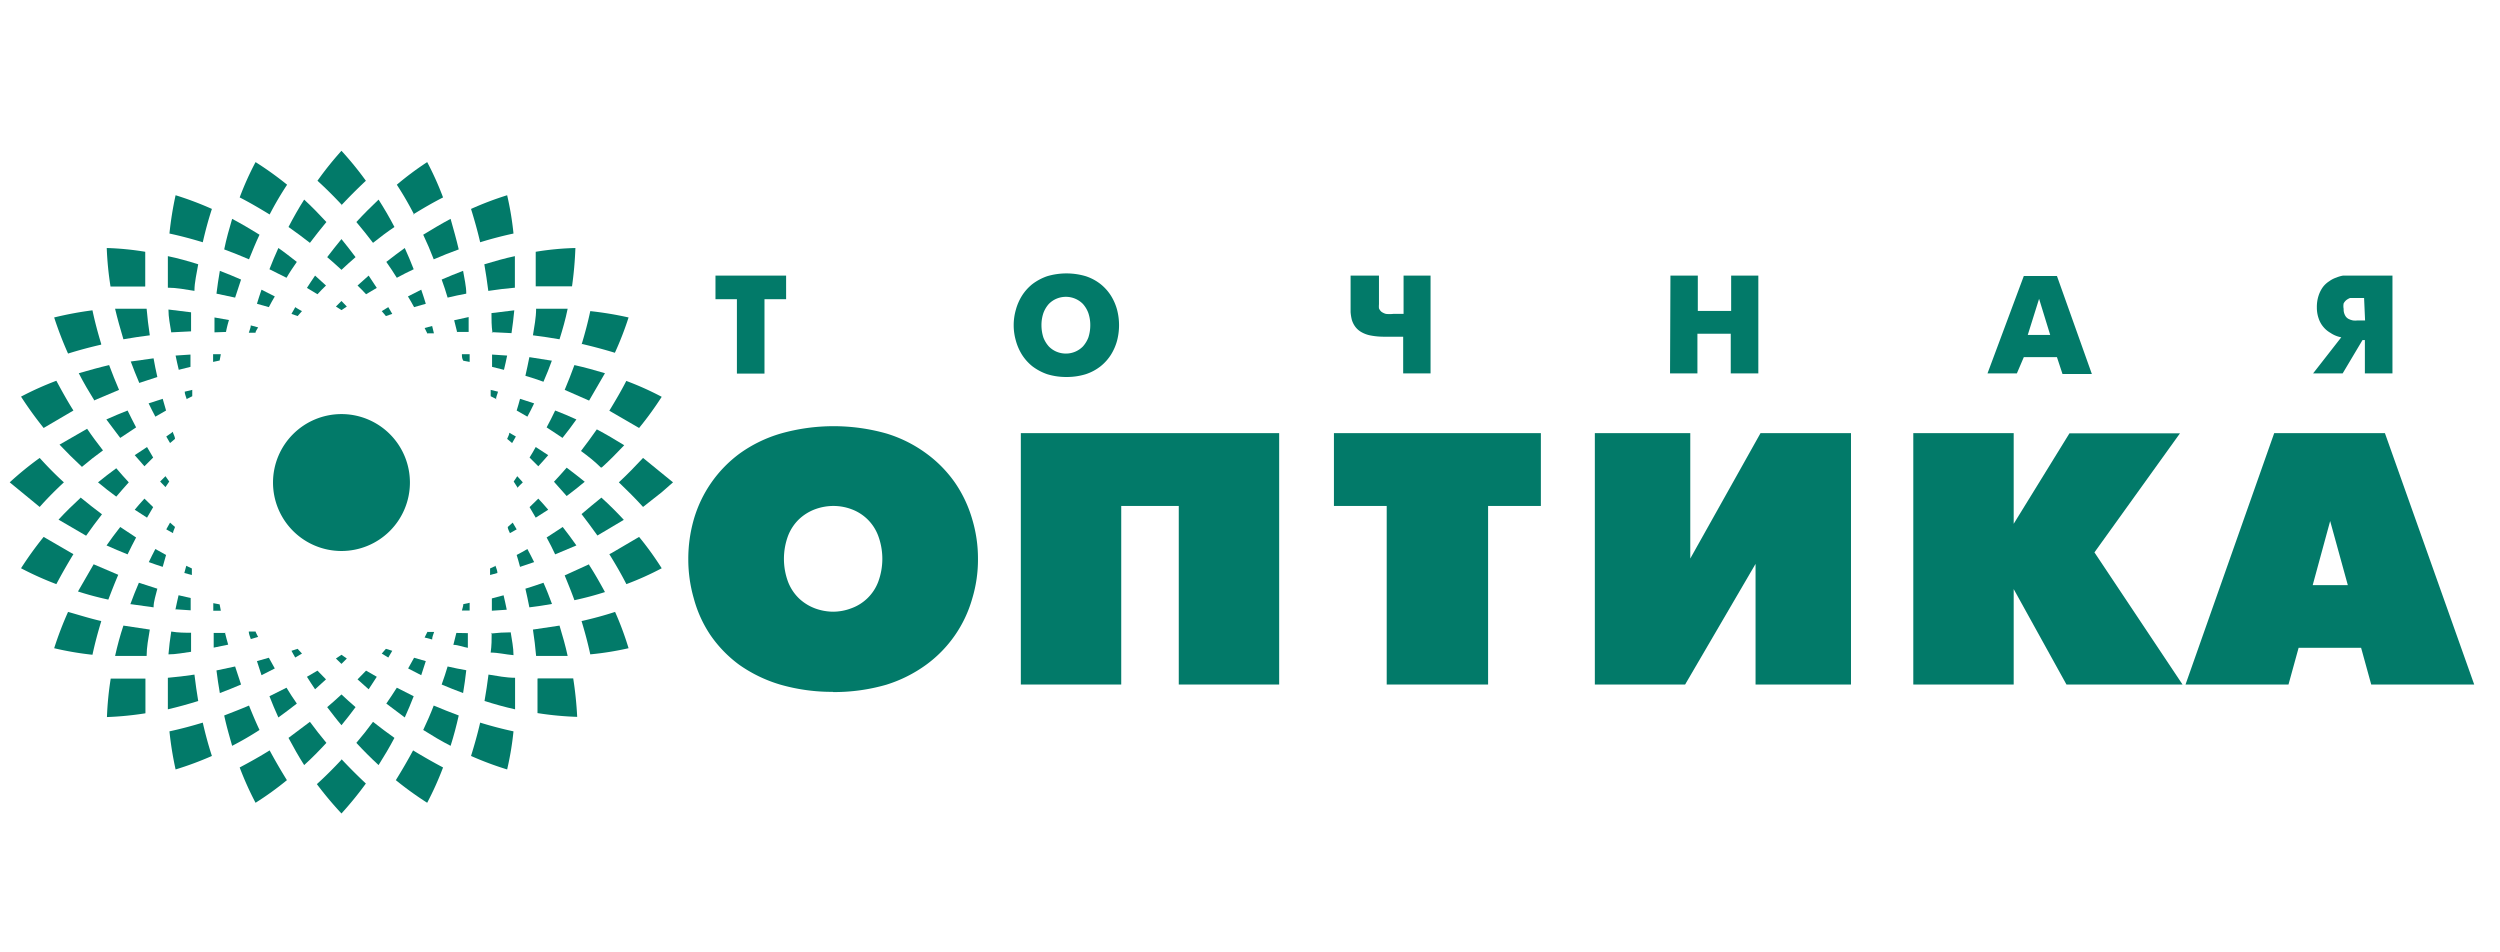 <svg id="Слой_1" data-name="Слой 1" xmlns="http://www.w3.org/2000/svg" viewBox="0 0 126 48"><defs><style>.cls-1{fill:#027a69;fill-rule:evenodd;}</style></defs><title>logo1</title><path class="cls-1" d="M110.15,34.5h5.19l.51-1.85H119l.51,1.85h5.19l-4.5-12.67h-5.58Zm7.29-8.24.89,3.23h-1.77Zm0,0"/><path class="cls-1" d="M96.43,34.5h5.06V29.69l2.66,4.81H110l-4.44-6.66,4.31-6H104.3l-2.81,4.56V21.83H96.43Zm0,0"/><path class="cls-1" d="M69.89,34.5H75v-9h2.66V21.83H67.23V25.5h2.66Zm0,0"/><path class="cls-1" d="M51.45,21.83V34.5h5.06v-9h2.9v9h5.06V21.83Zm0,0"/><path class="cls-1" d="M42,34.88a9.46,9.46,0,0,0,2.67-.37,6.89,6.89,0,0,0,2-1A6.22,6.22,0,0,0,49,30.17a6.77,6.77,0,0,0,.29-2,6.9,6.9,0,0,0-.29-2,6.38,6.38,0,0,0-.86-1.83,6.25,6.25,0,0,0-1.46-1.49,6.65,6.65,0,0,0-2-1,9.78,9.78,0,0,0-5.33,0,6.83,6.83,0,0,0-2.06,1,6.29,6.29,0,0,0-2.32,3.32,7.24,7.24,0,0,0-.28,2,7.1,7.1,0,0,0,.28,2A6.16,6.16,0,0,0,35.8,32a6.25,6.25,0,0,0,1.45,1.5,7.07,7.07,0,0,0,2.06,1,9.44,9.44,0,0,0,2.66.37Zm0-4.05a2.69,2.69,0,0,1-.93-.17,2.4,2.4,0,0,1-.8-.5,2.32,2.32,0,0,1-.55-.83,3.34,3.34,0,0,1,0-2.33,2.32,2.32,0,0,1,.55-.83,2.4,2.4,0,0,1,.8-.5A2.69,2.69,0,0,1,42,25.5a2.6,2.6,0,0,1,.93.17A2.27,2.27,0,0,1,44.26,27a3.34,3.34,0,0,1,0,2.33,2.27,2.27,0,0,1-1.36,1.33,2.6,2.6,0,0,1-.93.17Zm0,0"/><path class="cls-1" d="M80.38,21.83V34.5h4.55l3.55-6.08V34.5h4.81V21.83H88.73l-3.54,6.32V21.83Zm0,0"/><path class="cls-1" d="M37.14,18.83h1.39V15.08h1.09V13.89H36.06v1.19h1.08ZM53.72,19a3.24,3.24,0,0,0,1-.14,2.44,2.44,0,0,0,.75-.4,2.38,2.38,0,0,0,.52-.58,2.64,2.64,0,0,0,.31-.71,3.09,3.09,0,0,0,0-1.56,2.64,2.64,0,0,0-.31-.71,2.38,2.38,0,0,0-.52-.58,2.44,2.44,0,0,0-.75-.4,3.43,3.43,0,0,0-1.94,0,2.69,2.69,0,0,0-.75.4,2.38,2.38,0,0,0-.52.58,2.64,2.64,0,0,0-.31.71,2.82,2.82,0,0,0,0,1.56,2.64,2.64,0,0,0,.31.71,2.38,2.38,0,0,0,.52.58,2.69,2.69,0,0,0,.75.4,3.24,3.24,0,0,0,1,.14Zm0-1.18a1.22,1.22,0,0,1-.46-.09,1.18,1.18,0,0,1-.4-.27,1.48,1.48,0,0,1-.27-.44,2,2,0,0,1-.1-.63,1.87,1.87,0,0,1,.1-.62,1.42,1.42,0,0,1,.27-.45,1.18,1.18,0,0,1,.4-.27,1.22,1.22,0,0,1,.46-.09,1.2,1.2,0,0,1,.86.36,1.42,1.42,0,0,1,.27.45,1.87,1.87,0,0,1,.1.62,2,2,0,0,1-.1.63,1.48,1.48,0,0,1-.27.44,1.2,1.2,0,0,1-.86.36Zm17,1h1.38V13.89H70.74v1.93l-.23,0-.17,0h-.12a1.66,1.66,0,0,1-.37,0,.7.7,0,0,1-.23-.11.48.48,0,0,1-.12-.17,1.18,1.18,0,0,1,0-.2c0-.07,0-.15,0-.22V13.89H68.07v1.43c0,.14,0,.28,0,.41a2.32,2.32,0,0,0,.06.38,1.14,1.14,0,0,0,.17.35,1,1,0,0,0,.3.27,1.48,1.48,0,0,0,.49.18,3.55,3.55,0,0,0,.71.06h.38l.23,0,.31,0Zm13.45,0h1.38v-2h1.68v2h1.39V13.89H87.25v1.78H85.57V13.89H84.19Zm16,0h1.48L102,18h1.67l.28.85h1.48l-1.76-4.94H102Zm2.6-3.76.56,1.82h-1.13Zm13.81,3.76h1.49l1-1.68h.12v1.68h1.39V13.89h-2.2l-.29,0a1.62,1.62,0,0,0-.34.1,1.29,1.29,0,0,0-.35.18,1.24,1.24,0,0,0-.32.29,1.58,1.58,0,0,0-.22.43,1.82,1.82,0,0,0-.09.61,1.63,1.63,0,0,0,.09.55,1.29,1.29,0,0,0,.24.43,1.31,1.31,0,0,0,.36.3A1.41,1.41,0,0,0,118,17Zm2.62-2.67h-.38a.91.91,0,0,1-.23,0,.9.9,0,0,1-.23-.08.42.42,0,0,1-.17-.18.61.61,0,0,1-.07-.32.74.74,0,0,1,0-.28.61.61,0,0,1,.14-.17.81.81,0,0,1,.18-.1l.19,0h.52Zm0,0"/><path class="cls-1" d="M3.7,20.69c-.31-.49-.59-1-.86-1.5a15.83,15.83,0,0,0-1.78.8A19.12,19.12,0,0,0,2.2,21.57Zm0,0"/><path class="cls-1" d="M5.1,17.33c-.17-.56-.32-1.12-.44-1.69A17.65,17.65,0,0,0,2.73,16a18.4,18.4,0,0,0,.7,1.82c.54-.17,1.1-.32,1.67-.45Zm0,0"/><path class="cls-1" d="M29.31,31.3c.17.56.32,1.12.44,1.68a15.22,15.22,0,0,0,1.93-.31A15.58,15.58,0,0,0,31,30.84c-.55.18-1.11.33-1.68.46Zm0,0"/><path class="cls-1" d="M7.32,14.43c0-.59,0-1.17,0-1.74a14.31,14.31,0,0,0-1.94-.19,16.12,16.12,0,0,0,.19,1.94c.58,0,1.16,0,1.74,0Zm0,0"/><path class="cls-1" d="M7.55,16.9c-.07-.45-.12-.89-.16-1.34q-.79,0-1.59,0c.12.51.26,1,.42,1.54.43-.08.88-.14,1.33-.2Zm0,0"/><path class="cls-1" d="M7.93,19c-.07-.32-.14-.63-.19-.94l-1.15.16c.13.36.28.72.43,1.08Zm0,0"/><path class="cls-1" d="M27.09,34.2c0,.58,0,1.16,0,1.74a16.08,16.08,0,0,0,2,.19,18.49,18.49,0,0,0-.2-1.94c-.57,0-1.15,0-1.74,0Zm0,0"/><path class="cls-1" d="M26.86,31.73c.07.44.12.89.16,1.33q.81,0,1.59,0c-.11-.51-.25-1-.41-1.53l-1.34.2Zm0,0"/><path class="cls-1" d="M10.22,12.21c.13-.57.28-1.13.46-1.68a16.28,16.28,0,0,0-1.83-.69,17.25,17.25,0,0,0-.31,1.93c.56.12,1.12.27,1.68.44Zm0,0"/><path class="cls-1" d="M9.8,14.66c0-.45.12-.9.19-1.34-.51-.16-1-.3-1.53-.41,0,.52,0,1.06,0,1.59.44,0,.89.09,1.34.16Zm0,0"/><path class="cls-1" d="M9.63,16.74c0-.32,0-.64,0-1l-1.14-.14c0,.39.08.77.14,1.15l1-.05Zm0,0"/><path class="cls-1" d="M24.2,36.42c-.13.57-.29,1.13-.46,1.68a16.05,16.05,0,0,0,1.82.68,15.08,15.08,0,0,0,.32-1.92c-.56-.12-1.13-.27-1.68-.44Zm0,0"/><path class="cls-1" d="M24.62,34c-.06.45-.12.89-.2,1.33.51.16,1,.3,1.54.42,0-.53,0-1.06,0-1.59-.44,0-.89-.09-1.33-.16Zm0,0"/><path class="cls-1" d="M24.78,31.89c0,.32,0,.64-.05,1,.38,0,.77.1,1.15.13,0-.38-.08-.76-.14-1.15q-.48,0-1,.06Zm0,0"/><path class="cls-1" d="M13.59,10.81a15.92,15.92,0,0,1,.88-1.5,16.65,16.65,0,0,0-1.59-1.14,15.07,15.07,0,0,0-.8,1.78c.51.26,1,.55,1.51.86Zm0,0"/><path class="cls-1" d="M12.55,13.07c.17-.42.34-.84.53-1.24-.45-.28-.91-.55-1.38-.8-.15.51-.29,1-.4,1.54.41.15.83.32,1.25.5Zm0,0"/><path class="cls-1" d="M11.85,15l.3-.91c-.36-.16-.71-.3-1.07-.44-.07.38-.12.77-.17,1.15l.94.2Zm0,0"/><path class="cls-1" d="M11.39,16.73a5.26,5.26,0,0,1,.15-.6L10.81,16c0,.25,0,.5,0,.75Zm0,0"/><path class="cls-1" d="M11.07,18.17l.06-.32h-.39c0,.13,0,.26,0,.39Zm0,0"/><path class="cls-1" d="M20.82,37.82q-.41.76-.87,1.5a17,17,0,0,0,1.58,1.14,15.83,15.83,0,0,0,.8-1.78c-.51-.27-1-.55-1.51-.86Zm0,0"/><path class="cls-1" d="M21.86,35.56c-.16.42-.34.83-.53,1.23.46.29.91.56,1.38.8.16-.5.29-1,.41-1.53-.42-.16-.84-.32-1.26-.5Zm0,0"/><path class="cls-1" d="M22.56,33.59c-.09.3-.19.61-.3.91.36.15.72.3,1.08.43.06-.38.12-.76.16-1.15-.31-.05-.62-.12-.94-.19Zm0,0"/><path class="cls-1" d="M23,31.9l-.15.6c.24,0,.48.11.73.15,0-.24,0-.49,0-.74Zm0,0"/><path class="cls-1" d="M23.35,30.45c0,.11-.05.22-.07.32h.39v-.39Zm0,0"/><path class="cls-1" d="M17.21,10.34q.6-.64,1.23-1.23A16.51,16.51,0,0,0,17.21,7.6,16.6,16.6,0,0,0,16,9.11c.43.39.84.8,1.24,1.23Zm0,0"/><path class="cls-1" d="M15.62,12.24c.27-.36.55-.71.83-1.05-.36-.39-.73-.77-1.12-1.13-.28.44-.54.9-.79,1.38.36.25.72.52,1.08.8Zm0,0"/><path class="cls-1" d="M14.44,14c.16-.28.34-.54.52-.8-.31-.24-.61-.48-.93-.7-.16.35-.31.71-.45,1.07l.86.43Zm0,0"/><path class="cls-1" d="M13.55,15.48c.09-.18.2-.37.3-.54l-.67-.34c-.08.24-.16.47-.23.71l.6.17Zm0,0"/><path class="cls-1" d="M12.87,16.8c0-.1.09-.2.14-.3l-.37-.1c0,.12-.07.25-.1.37l.33,0Zm0,0"/><path class="cls-1" d="M17.21,38.29c-.4.43-.81.84-1.24,1.23A18.1,18.1,0,0,0,17.21,41a18,18,0,0,0,1.23-1.51q-.63-.59-1.23-1.23Zm0,0"/><path class="cls-1" d="M18.8,36.38c-.27.37-.55.72-.84,1.06.36.39.74.77,1.12,1.12.28-.44.55-.9.8-1.37q-.55-.39-1.08-.81Zm0,0"/><path class="cls-1" d="M20,34.66c-.17.27-.35.54-.53.8l.93.7c.16-.35.31-.71.45-1.07L20,34.66Zm0,0"/><path class="cls-1" d="M20.87,33.15l-.3.54.66.34c.08-.24.16-.48.23-.71l-.59-.17Zm0,0"/><path class="cls-1" d="M21.55,31.83l-.15.3.38.1c0-.13.06-.25.1-.38l-.33,0Zm0,0"/><path class="cls-1" d="M9.39,28.51l-.1.37.38.1c0-.11,0-.22,0-.33l-.3-.14Zm0,0"/><path class="cls-1" d="M25,20.12c0-.12.07-.25.1-.38l-.37-.09,0,.32.3.15Zm0,0"/><path class="cls-1" d="M20.82,10.81c.5-.31,1-.6,1.51-.86a15.07,15.07,0,0,0-.8-1.78A15.36,15.36,0,0,0,20,9.31q.47.72.87,1.5Zm0,0"/><path class="cls-1" d="M18.8,12.24c.35-.28.71-.55,1.08-.8-.25-.48-.52-.94-.8-1.38-.38.36-.76.74-1.12,1.13q.43.51.84,1.05Zm0,0"/><path class="cls-1" d="M17.21,13.6c.23-.22.47-.43.71-.64-.23-.31-.47-.61-.71-.91-.25.3-.48.6-.72.91.25.21.48.42.72.64Zm0,0"/><path class="cls-1" d="M16,14.83c.14-.15.28-.3.43-.44l-.55-.5c-.14.21-.28.41-.41.62l.53.32Zm0,0"/><path class="cls-1" d="M15,15.93l.22-.25a3.79,3.79,0,0,1-.34-.2c-.06.12-.13.23-.19.34l.31.11Zm0,0"/><path class="cls-1" d="M13.59,37.82c-.5.31-1,.59-1.51.86a15.83,15.83,0,0,0,.8,1.78,15.8,15.8,0,0,0,1.58-1.14q-.46-.74-.87-1.5Zm0,0"/><path class="cls-1" d="M15.62,36.38l-1.08.81c.25.47.51.93.79,1.37.39-.35.76-.73,1.12-1.12-.28-.34-.56-.69-.83-1.06Zm0,0"/><path class="cls-1" d="M17.21,35c-.24.22-.47.43-.72.64.24.31.47.62.72.91.24-.29.48-.6.71-.91-.24-.21-.48-.42-.71-.64Zm0,0"/><path class="cls-1" d="M18.45,33.8l-.43.44.56.5.41-.63-.54-.31Zm0,0"/><path class="cls-1" d="M19.45,32.7l-.21.24.33.2.2-.34-.32-.1Zm0,0"/><path class="cls-1" d="M7.83,27.67c-.11.22-.23.44-.33.66.23.09.47.16.7.24.06-.2.11-.4.17-.6l-.54-.3Zm0,0"/><path class="cls-1" d="M8.57,26.34l-.19.34.34.19c0-.1.07-.2.1-.31l-.25-.22Zm0,0"/><path class="cls-1" d="M26.58,21c.12-.22.23-.44.34-.67l-.71-.23c-.05.2-.11.39-.17.59l.54.31Zm0,0"/><path class="cls-1" d="M25.84,22.28,26,22l-.33-.19c0,.1-.07.2-.11.31l.25.21Zm0,0"/><path class="cls-1" d="M24.2,12.21c.55-.17,1.12-.32,1.68-.44a15.23,15.23,0,0,0-.32-1.93,16.13,16.13,0,0,0-1.82.69c.17.55.33,1.11.46,1.68Zm0,0"/><path class="cls-1" d="M21.86,13.07c.42-.18.84-.35,1.26-.5-.12-.52-.26-1-.41-1.54-.47.25-.92.52-1.38.8.19.4.37.82.53,1.24Zm0,0"/><path class="cls-1" d="M20,14c.28-.15.57-.3.85-.43-.14-.36-.29-.72-.45-1.07-.31.22-.62.46-.93.7.18.26.36.52.53.8Zm0,0"/><path class="cls-1" d="M18.45,14.83l.54-.32-.41-.62-.56.5c.15.14.29.29.43.44Zm0,0"/><path class="cls-1" d="M17.21,15.63l.27-.18-.27-.28c-.1.09-.18.19-.28.28l.28.18Zm0,0"/><path class="cls-1" d="M10.22,36.42c-.56.17-1.12.32-1.68.44a17.08,17.08,0,0,0,.31,1.92,16.2,16.2,0,0,0,1.83-.68c-.18-.55-.33-1.11-.46-1.68Zm0,0"/><path class="cls-1" d="M12.55,35.56c-.42.18-.84.34-1.25.5.11.52.25,1,.4,1.53a15.93,15.93,0,0,0,1.38-.8c-.19-.4-.36-.81-.53-1.23Zm0,0"/><path class="cls-1" d="M14.44,34.66l-.86.43c.14.36.29.72.45,1.07.32-.23.62-.46.93-.7-.18-.26-.36-.53-.52-.8Zm0,0"/><path class="cls-1" d="M16,33.8l-.53.31c.13.21.27.42.41.63l.55-.5L16,33.8Zm0,0"/><path class="cls-1" d="M17.21,33l-.28.19.28.27.27-.27L17.21,33Zm0,0"/><path class="cls-1" d="M6.06,26.56c-.24.31-.47.61-.69.93.34.15.7.31,1.06.45.14-.29.28-.57.43-.85l-.8-.53Zm0,0"/><path class="cls-1" d="M7.28,25.13c-.17.18-.33.37-.49.56l.62.4.31-.53-.44-.43Zm0,0"/><path class="cls-1" d="M8.34,24l-.27.27.27.28.19-.28L8.34,24Zm0,0"/><path class="cls-1" d="M28.35,22.07c.25-.31.48-.62.7-.93-.35-.16-.7-.31-1.07-.45-.13.28-.28.57-.43.85l.8.53Zm0,0"/><path class="cls-1" d="M27.13,23.5c.17-.19.34-.37.5-.56L27,22.53c-.1.18-.2.36-.31.53l.44.44Zm0,0"/><path class="cls-1" d="M26.07,24.59c.09-.09.18-.19.28-.28L26.07,24l-.18.27.18.28Zm0,0"/><path class="cls-1" d="M27.09,14.43c.59,0,1.17,0,1.74,0A18.49,18.49,0,0,0,29,12.5a14.3,14.3,0,0,0-2,.19c0,.57,0,1.15,0,1.74Zm0,0"/><path class="cls-1" d="M24.62,14.66c.44-.07.89-.12,1.33-.16,0-.53,0-1.07,0-1.59-.52.11-1,.25-1.54.41.08.44.14.89.2,1.34Zm0,0"/><path class="cls-1" d="M22.56,15c.32-.08.63-.14.94-.2,0-.39-.1-.77-.16-1.15-.36.14-.72.28-1.08.44.11.3.21.6.3.91Zm0,0"/><path class="cls-1" d="M20.87,15.48l.59-.17c-.07-.24-.15-.47-.23-.71l-.67.34c.11.17.21.36.31.54Zm0,0"/><path class="cls-1" d="M19.45,15.93l.32-.11-.2-.34-.33.2.21.25Zm0,0"/><path class="cls-1" d="M7.32,34.2c-.58,0-1.16,0-1.74,0a16.12,16.12,0,0,0-.19,1.94,16.12,16.12,0,0,0,1.94-.19c0-.58,0-1.16,0-1.74Zm0,0"/><path class="cls-1" d="M9.8,34c-.45.07-.9.12-1.34.16,0,.53,0,1.06,0,1.59q.77-.18,1.53-.42c-.07-.44-.14-.88-.19-1.33Zm0,0"/><path class="cls-1" d="M11.85,33.59l-.94.2c.05.38.1.76.17,1.14.36-.13.71-.28,1.07-.43l-.3-.91Zm0,0"/><path class="cls-1" d="M13.55,33.15l-.6.17.23.71.67-.34-.3-.54Zm0,0"/><path class="cls-1" d="M15,32.7l-.31.1c.06.12.13.23.19.34l.34-.2L15,32.7Zm0,0"/><path class="cls-1" d="M10.74,30.78h.39l-.06-.32-.32-.06c0,.13,0,.26,0,.39Zm0,0"/><path class="cls-1" d="M8.86,30.71l.75.05c0-.21,0-.42,0-.62L9,30c-.06.25-.11.49-.16.73Zm0,0"/><path class="cls-1" d="M6.59,30.45l1.15.16c0-.31.12-.63.19-.94L7,29.37c-.15.35-.3.72-.43,1.08Zm0,0"/><path class="cls-1" d="M3.93,29.81a15.65,15.65,0,0,0,1.53.41c.16-.42.32-.83.5-1.25l-1.24-.53Zm0,0"/><path class="cls-1" d="M4.08,25.07c-.39.36-.77.73-1.13,1.12L4.34,27c.25-.36.52-.72.8-1.08-.36-.27-.72-.55-1.06-.83Zm0,0"/><path class="cls-1" d="M5.86,23.6c-.32.23-.62.47-.92.71.3.25.6.49.92.72.2-.24.42-.48.63-.72-.21-.23-.43-.47-.63-.71Zm0,0"/><path class="cls-1" d="M7.41,22.53l-.62.41.49.56.44-.44-.31-.53Zm0,0"/><path class="cls-1" d="M8.72,21.76,8.38,22l.19.33.25-.21c0-.11-.07-.21-.1-.31Zm0,0"/><path class="cls-1" d="M23.67,17.85h-.39c0,.11,0,.22.07.33l.32.06v-.39Zm0,0"/><path class="cls-1" d="M25.55,17.92l-.75-.05c0,.21,0,.42,0,.62l.6.15c.06-.24.11-.48.16-.72Zm0,0"/><path class="cls-1" d="M27.82,18.18,26.68,18c-.06.31-.13.63-.2.94.31.09.61.19.91.3.16-.36.3-.72.43-1.08Zm0,0"/><path class="cls-1" d="M30.49,18.81c-.5-.15-1-.29-1.54-.41-.15.42-.32.84-.49,1.25l1.23.54Zm0,0"/><path class="cls-1" d="M30.33,23.56c.4-.36.77-.74,1.13-1.12-.45-.28-.91-.55-1.38-.8-.26.37-.52.73-.8,1.09.36.26.71.54,1,.83Zm0,0"/><path class="cls-1" d="M28.56,25c.31-.23.61-.47.91-.72-.3-.24-.6-.48-.91-.71-.21.24-.42.48-.64.71l.64.72Zm0,0"/><path class="cls-1" d="M27,26.09l.63-.4c-.16-.19-.33-.38-.5-.56l-.44.43.31.53Zm0,0"/><path class="cls-1" d="M25.7,26.87l.34-.19-.2-.34-.25.22c0,.1.07.21.11.31Zm0,0"/><path class="cls-1" d="M29.31,17.33q.86.2,1.68.45A16.13,16.13,0,0,0,31.68,16a17.26,17.26,0,0,0-1.93-.32c-.12.57-.27,1.13-.44,1.69Zm0,0"/><path class="cls-1" d="M26.86,16.9c.45.06.9.12,1.34.2.16-.51.3-1,.41-1.54q-.78,0-1.59,0c0,.45-.09.89-.16,1.34Zm0,0"/><path class="cls-1" d="M24.78,16.74l1,.05c.06-.38.1-.76.14-1.15l-1.15.14c0,.32,0,.64.05,1Zm0,0"/><path class="cls-1" d="M23,16.73h.62c0-.25,0-.5,0-.75l-.73.16q.07.29.15.6Zm0,0"/><path class="cls-1" d="M21.55,16.8l.32,0-.09-.37-.38.1.15.3Zm0,0"/><path class="cls-1" d="M9.39,20.12l.3-.15c0-.11,0-.21,0-.32l-.38.09c0,.13.07.26.1.38Zm0,0"/><path class="cls-1" d="M7.83,21l.54-.31-.17-.59-.71.23c.11.22.22.45.34.67Zm0,0"/><path class="cls-1" d="M6.06,22.07l.8-.53c-.15-.28-.29-.57-.43-.85-.36.14-.71.29-1.07.45l.7.93Zm0,0"/><path class="cls-1" d="M5.1,31.3C4.53,31.17,4,31,3.43,30.84a17.66,17.66,0,0,0-.7,1.83A15.52,15.52,0,0,0,4.66,33c.12-.56.27-1.12.44-1.68Zm0,0"/><path class="cls-1" d="M7.55,31.73l-1.33-.2c-.17.51-.3,1-.42,1.53q.8,0,1.59,0c0-.44.09-.89.16-1.33Zm0,0"/><path class="cls-1" d="M9.63,31.89c-.32,0-.64,0-1-.06-.06.39-.11.77-.14,1.15.38,0,.76-.08,1.14-.13,0-.32,0-.64,0-1Zm0,0"/><path class="cls-1" d="M11.38,31.9h-.61c0,.25,0,.5,0,.74l.73-.15c-.06-.2-.11-.4-.16-.6Zm0,0"/><path class="cls-1" d="M12.87,31.83l-.33,0c0,.13.06.25.1.38l.37-.11a2.59,2.59,0,0,1-.14-.29Zm0,0"/><path class="cls-1" d="M25,28.51l-.3.14,0,.33.37-.1c0-.12-.06-.25-.1-.37Zm0,0"/><path class="cls-1" d="M26.58,27.67c-.18.1-.35.21-.54.3.06.2.12.4.17.6l.71-.24c-.11-.22-.22-.44-.34-.66Zm0,0"/><path class="cls-1" d="M28.36,26.56l-.81.53c.15.28.3.56.43.85l1.07-.45c-.22-.32-.45-.62-.69-.93Zm0,0"/><path class="cls-1" d="M2.84,29.44c.27-.51.55-1,.86-1.51l-1.5-.87a17.57,17.57,0,0,0-1.14,1.58,15.83,15.83,0,0,0,1.78.8Zm0,0"/><path class="cls-1" d="M31.57,19.19c-.26.51-.55,1-.86,1.51l1.5.87A17,17,0,0,0,33.35,20a15.07,15.07,0,0,0-1.78-.8Zm0,0"/><path class="cls-1" d="M2,23.08A16.33,16.33,0,0,0,.49,24.31L2,25.55c.38-.43.79-.84,1.22-1.24-.43-.39-.84-.81-1.22-1.23Zm0,0"/><path class="cls-1" d="M3,22.41l0,0c.36.38.74.76,1.13,1.12.34-.29.7-.57,1.06-.83-.28-.36-.55-.72-.8-1.09Zm0,0"/><path class="cls-1" d="M33.35,24.81l.57-.5-1.51-1.23c-.39.42-.8.84-1.22,1.23.42.4.83.81,1.22,1.24Zm0,0"/><path class="cls-1" d="M31.44,26.2h0c-.36-.39-.73-.76-1.13-1.12-.34.28-.69.56-1,.83.28.36.54.72.8,1.08Zm0,0"/><path class="cls-1" d="M9,18.64l.6-.15c0-.21,0-.41,0-.62l-.75.05c.05.24.1.48.16.72Zm0,0"/><path class="cls-1" d="M4.72,20.19,6,19.65c-.18-.41-.34-.83-.5-1.25-.52.12-1,.26-1.53.41.24.47.51.93.79,1.38Zm0,0"/><path class="cls-1" d="M25.39,30l-.6.16c0,.2,0,.41,0,.62l.75-.05c-.05-.24-.1-.48-.16-.73Zm0,0"/><path class="cls-1" d="M29.69,28.44,28.46,29c.17.42.34.83.49,1.25a15.84,15.84,0,0,0,1.54-.41c-.25-.46-.51-.92-.8-1.37Zm0,0"/><path class="cls-1" d="M17.21,20.87a3.45,3.45,0,1,1-3.45,3.44,3.45,3.45,0,0,1,3.45-3.44Zm0,0"/><path class="cls-1" d="M30.83,27.87l-.12.06c.31.5.6,1,.86,1.51a15.07,15.07,0,0,0,1.78-.8,15.8,15.8,0,0,0-1.14-1.58Zm0,0"/><path class="cls-1" d="M26.48,29.67c.07.31.14.62.2.94.38-.05.77-.1,1.14-.17-.13-.35-.27-.72-.43-1.07-.3.1-.6.21-.91.3Zm0,0"/></svg>